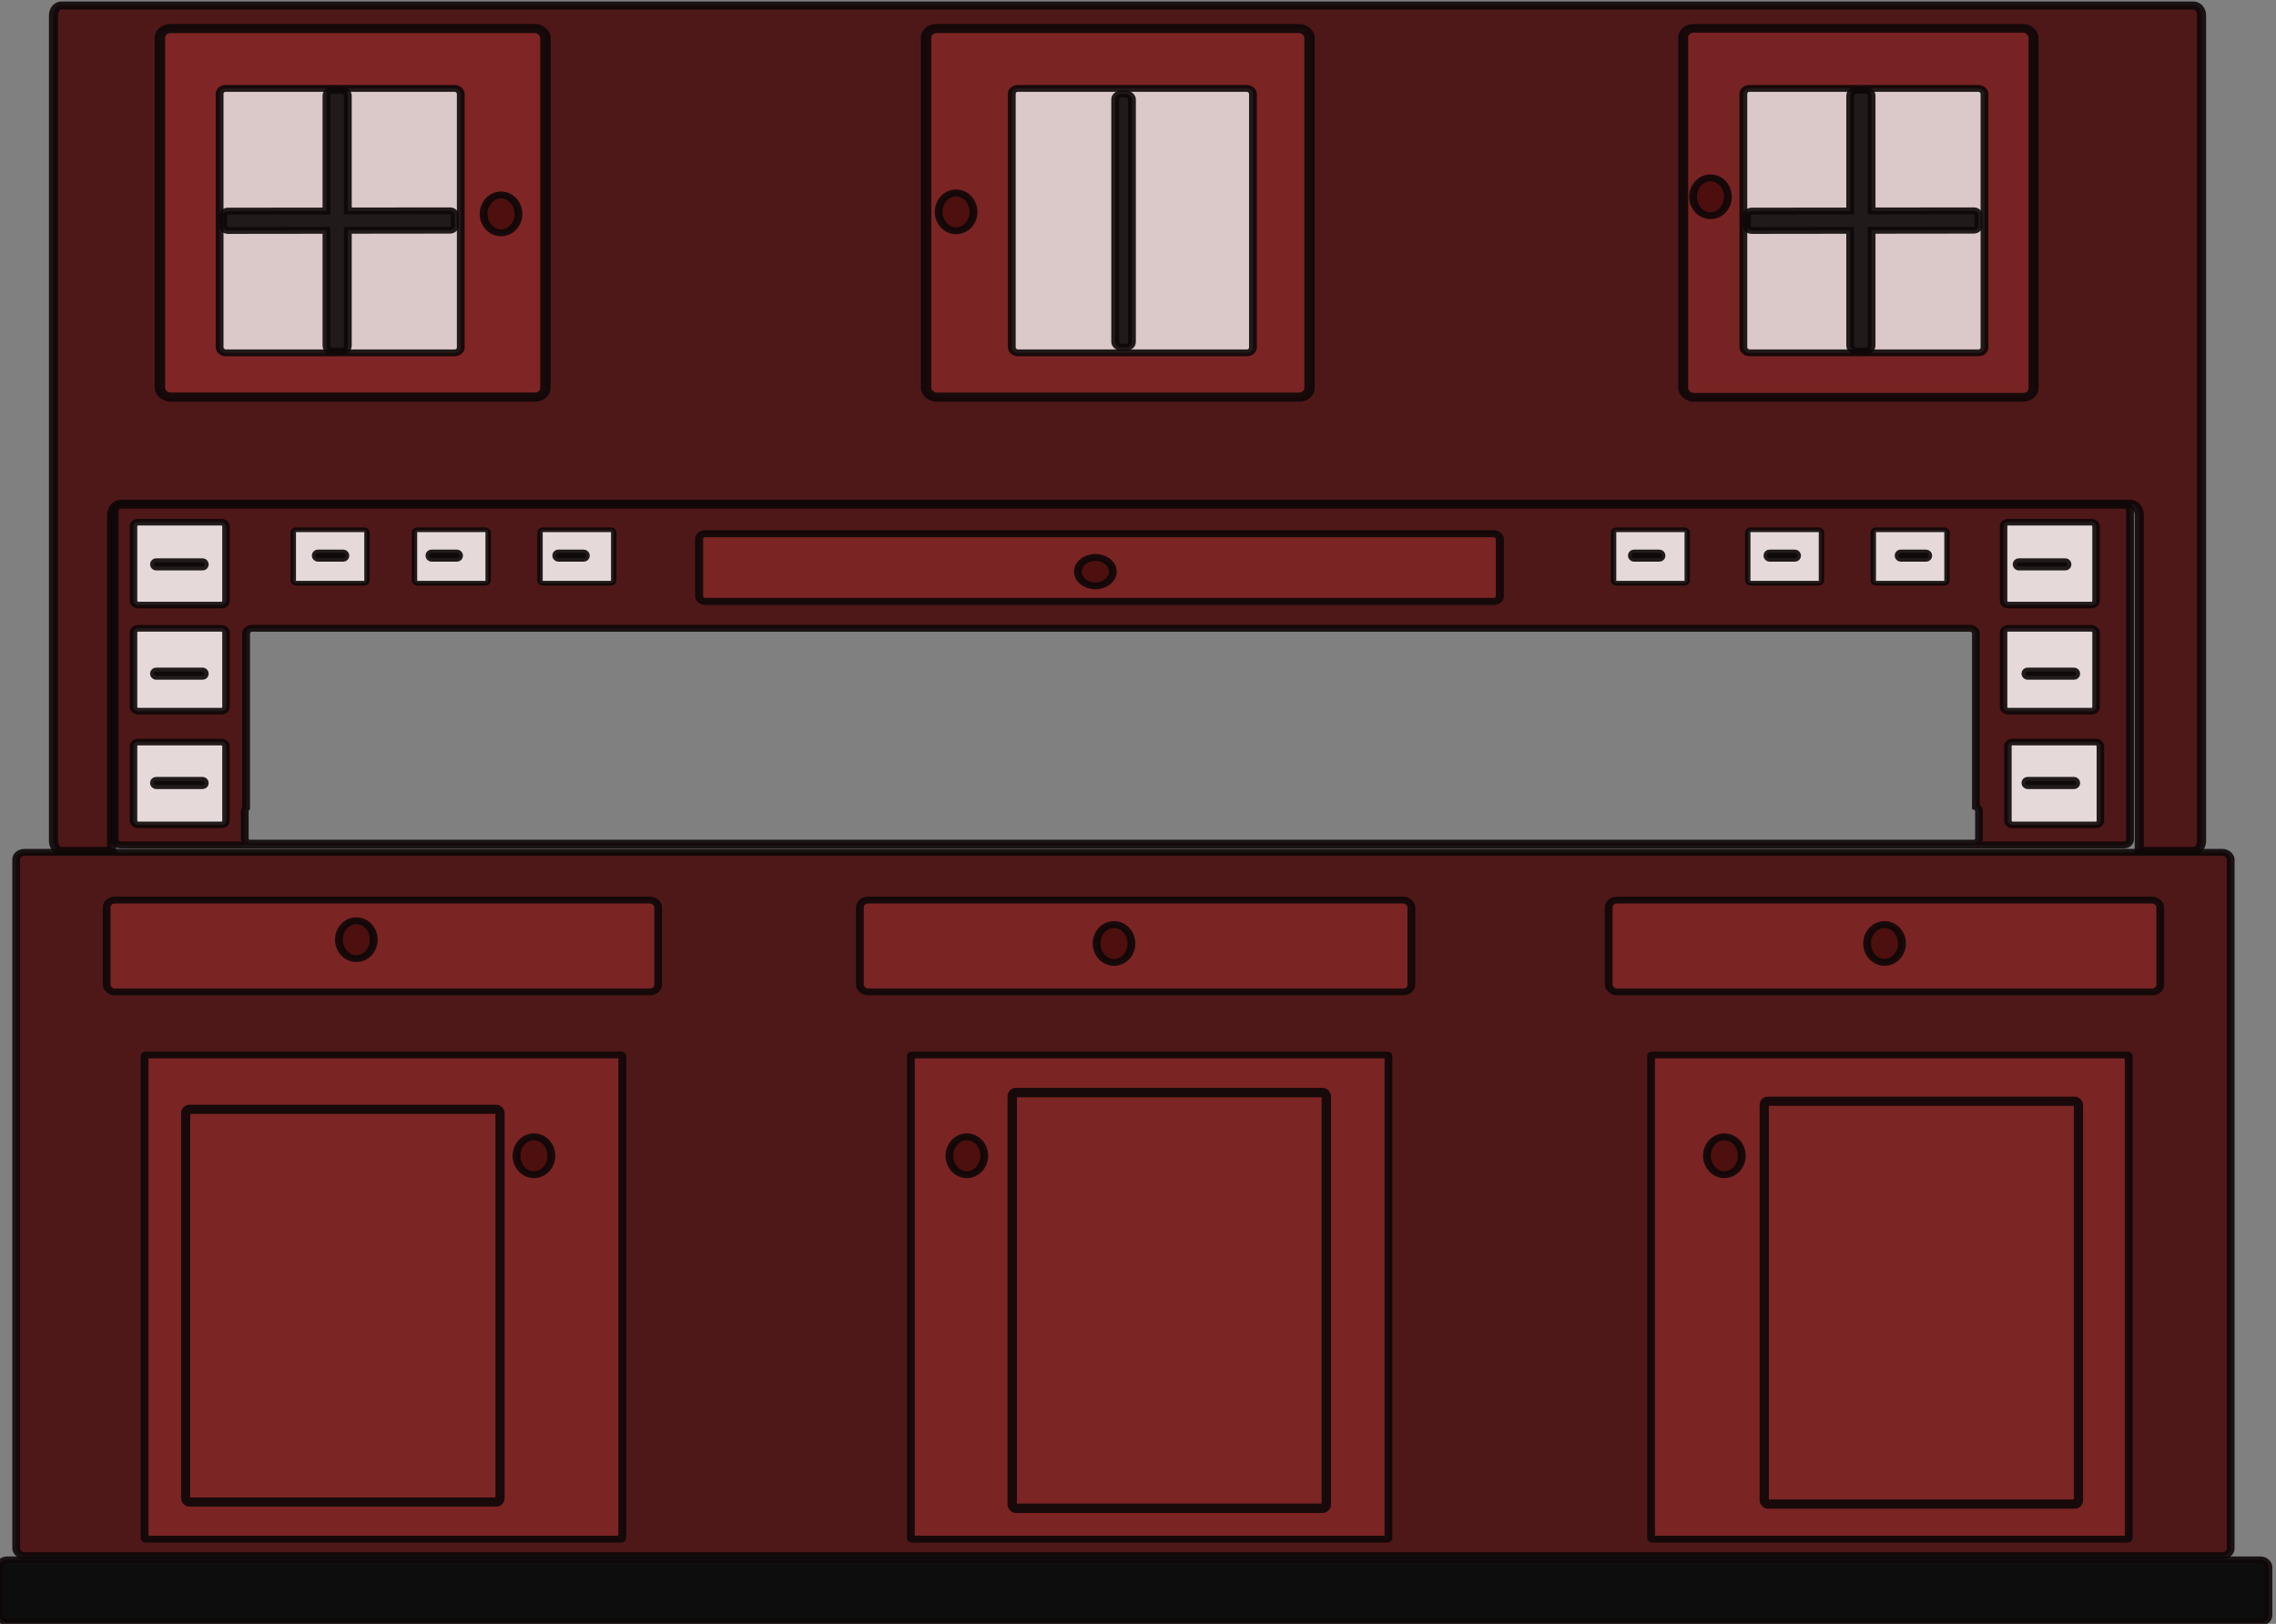<?xml version="1.0"?><svg width="1041.043" height="742.846" xmlns="http://www.w3.org/2000/svg">

 <rect width="100%" height="100%" fill="#808080" stroke="none"/>

 <g>
  <title>Layer 1</title>
  <g id="layer1">
   <g id="g19392">
    <g id="g19314" transform="matrix(0.99,0,0,0.867,0.011,99.419) ">
     <rect opacity="0.9" fill="black" stroke="#0e0707" stroke-width="3.447" stroke-linecap="round" stroke-miterlimit="4" ry="3.757" y="708.252" x="-0.354" height="33.095" width="1048.474" id="rect14689"/>
     <rect opacity="0.9" fill="#4a0d0d" stroke="#0e0707" stroke-width="3.6" stroke-linecap="round" stroke-miterlimit="4" ry="3.757" y="335.037" x="7.474" height="371.078" width="1023.13" id="rect15576"/>
     <rect opacity="0.9" fill="#802626" stroke="#0e0707" stroke-width="3.6" stroke-linecap="round" stroke-miterlimit="4" ry="3.757" y="360.227" x="49.26" height="48.444" width="254.814" id="rect16463"/>
     <rect opacity="0.9" fill="#802626" stroke="#0e0707" stroke-width="3.6" stroke-linecap="round" stroke-miterlimit="4" ry="0.484" y="441.963" x="66.816" height="255.432" width="220.662" id="rect16467"/>
     <rect opacity="0.9" fill="#802626" stroke="#0e0707" stroke-width="3.6" stroke-linecap="round" stroke-miterlimit="4" id="rect16469" width="220.662" height="255.432" x="420.816" y="441.963" ry="0.484"/>
     <rect opacity="0.9" fill="#802626" stroke="#0e0707" stroke-width="3.6" stroke-linecap="round" stroke-miterlimit="4" ry="0.484" y="441.963" x="762.816" height="255.432" width="220.662" id="rect16471"/>
     <rect opacity="0.9" fill="#802626" stroke="#0e0707" stroke-width="3.6" stroke-linecap="round" stroke-miterlimit="4" id="rect16473" width="254.814" height="48.444" x="397.26" y="360.227" ry="3.757"/>
     <rect opacity="0.9" fill="#802626" stroke="#0e0707" stroke-width="3.6" stroke-linecap="round" stroke-miterlimit="4" ry="3.757" y="360.227" x="743.26" height="48.444" width="254.814" id="rect16475"/>
     <path opacity="0.9" fill="#4a0d0d" stroke="#0e0707" stroke-width="3.6" stroke-linecap="round" stroke-miterlimit="4" d="m254.742,494.888c0.102,5.473 -3.365,10.029 -7.775,10.217c-4.41,0.188 -8.121,-4.061 -8.323,-9.53c-0.201,-5.469 3.182,-10.121 7.588,-10.432c4.406,-0.311 8.193,3.834 8.494,9.296" id="path16477"/>
     <path opacity="0.9" fill="#4a0d0d" stroke="#0e0707" stroke-width="3.6" stroke-linecap="round" stroke-miterlimit="4" id="path16483" d="m454.741,494.888c0.102,5.473 -3.365,10.029 -7.775,10.217c-4.41,0.188 -8.121,-4.061 -8.323,-9.53c-0.201,-5.469 3.182,-10.121 7.588,-10.432c4.406,-0.311 8.193,3.834 8.494,9.296"/>
     <path opacity="0.9" fill="#4a0d0d" stroke="#0e0707" stroke-width="3.6" stroke-linecap="round" stroke-miterlimit="4" d="m804.742,494.888c0.102,5.473 -3.365,10.029 -7.775,10.217c-4.41,0.188 -8.122,-4.061 -8.323,-9.53c-0.201,-5.469 3.182,-10.121 7.588,-10.432c4.406,-0.311 8.193,3.834 8.494,9.296" id="path16485"/>
     <path opacity="0.9" fill="#4a0d0d" stroke="#0e0707" stroke-width="3.6" stroke-linecap="round" stroke-miterlimit="4" d="m522.742,382.888c0.102,5.473 -3.365,10.029 -7.775,10.217c-4.41,0.188 -8.122,-4.061 -8.323,-9.53c-0.201,-5.469 3.182,-10.121 7.588,-10.432c4.406,-0.311 8.193,3.834 8.494,9.296" id="path16489"/>
     <path opacity="0.9" fill="#4a0d0d" stroke="#0e0707" stroke-width="3.6" stroke-linecap="round" stroke-miterlimit="4" id="path16491" d="m878.742,382.888c0.102,5.473 -3.365,10.029 -7.775,10.217c-4.41,0.188 -8.122,-4.061 -8.323,-9.53c-0.201,-5.469 3.182,-10.121 7.588,-10.432c4.406,-0.311 8.193,3.834 8.494,9.296"/>
     <path opacity="0.9" fill="#4a0d0d" stroke="#0e0707" stroke-width="4.213" stroke-linecap="round" stroke-miterlimit="4" id="rect16495" d="m28.395,-111.767c-2.052,0 -3.697,2.348 -3.697,5.279l0,435.478c0,2.931 1.645,5.279 3.697,5.279l23.168,0l0,-177.156c0,-3.347 1.877,-6.027 4.221,-6.027l928.372,0c2.344,0 4.221,2.68 4.221,6.027l0,177.156l25.079,0c2.052,0 3.697,-2.348 3.697,-5.279l0,-435.478c0,-2.931 -1.645,-5.279 -3.697,-5.279l-985.061,0z"/>
     <rect opacity="0.9" fill="#842727" stroke="#0e0707" stroke-width="4.831" stroke-linecap="round" stroke-miterlimit="4" ry="4.839" y="-99.621" x="73.868" height="194.481" width="178.115" id="rect16502"/>
     <rect opacity="0.9" fill="#802626" stroke="#0e0707" stroke-width="4.818" stroke-linecap="round" stroke-miterlimit="4" id="rect16504" width="177.159" height="194.494" x="427.861" y="-99.627" ry="4.84"/>
     <rect opacity="0.9" fill="#7c2525" stroke="#0e0707" stroke-width="4.608" stroke-linecap="round" stroke-miterlimit="4" ry="4.845" y="-99.732" x="777.659" height="194.704" width="161.868" id="rect16506"/>
     <path opacity="0.9" fill="#4a0d0d" stroke="#0e0707" stroke-width="3.6" stroke-linecap="round" stroke-miterlimit="4" id="path16530" d="m798.323,-11.089c0.102,5.473 -3.365,10.029 -7.775,10.217c-4.41,0.188 -8.122,-4.061 -8.323,-9.53c-0.201,-5.469 3.182,-10.121 7.588,-10.432c4.406,-0.311 8.193,3.834 8.494,9.296"/>
     <path opacity="0.9" fill="#4a0d0d" stroke="#0e0707" stroke-width="3.6" stroke-linecap="round" stroke-miterlimit="4" d="m449.777,-3.116c0.102,5.473 -3.365,10.029 -7.775,10.217c-4.41,0.188 -8.121,-4.061 -8.323,-9.53c-0.201,-5.469 3.182,-10.121 7.588,-10.432c4.406,-0.311 8.193,3.834 8.494,9.296" id="path16532"/>
     <path opacity="0.9" fill="#4a0d0d" stroke="#0e0707" stroke-width="3.6" stroke-linecap="round" stroke-miterlimit="4" id="path16534" d="m239.531,-2.05c0.102,5.473 -3.365,10.029 -7.775,10.217c-4.41,0.188 -8.121,-4.061 -8.323,-9.53c-0.201,-5.469 3.182,-10.121 7.588,-10.432c4.406,-0.311 8.193,3.834 8.494,9.296"/>
     <path opacity="0.9" fill="#4a0d0d" stroke="#0e0707" stroke-width="3.6" stroke-linecap="round" stroke-miterlimit="4" d="m172.679,380.888c0.102,5.473 -3.365,10.029 -7.775,10.217c-4.41,0.188 -8.121,-4.061 -8.323,-9.53c-0.201,-5.469 3.182,-10.121 7.588,-10.432c4.406,-0.311 8.193,3.834 8.494,9.296" id="path16538"/>
     <path opacity="0.9" fill="#4a0d0d" stroke="#0e0707" stroke-width="3.604" stroke-linecap="round" stroke-miterlimit="4" id="rect16544" d="m55.754,151.931c-1.562,0 -2.812,1.25 -2.812,2.812l0,173.594c0,1.562 1.25,2.812 2.812,2.812l925.531,0c1.562,0 2.812,-1.25 2.812,-2.812l0,-173.594c0,-1.562 -1.25,-2.812 -2.812,-2.812l-925.531,0zm60.75,64.875l793.594,0c1.564,0 2.812,1.249 2.812,2.812l0,91.406c0.837,0.381 1.438,1.236 1.438,2.219l0,14.531c0,1.342 -1.096,2.406 -2.438,2.406l-796.406,0c-1.342,0 -2.438,-1.064 -2.438,-2.406l0,-14.531c0,-0.612 0.253,-1.168 0.625,-1.594l0,-92.031c0,-1.564 1.249,-2.812 2.812,-2.812z"/>
     <rect opacity="0.9" fill="#802626" stroke="#0e0707" stroke-width="3.727" stroke-linecap="round" stroke-miterlimit="4" ry="2.773" y="166.908" x="322.994" height="35.757" width="369.942" id="rect16540"/>
     <path opacity="0.9" fill="#4a0d0d" stroke="#0e0707" stroke-width="3.6" stroke-linecap="round" stroke-miterlimit="4" id="path16542" d="m514.138,186.755c0.102,4.108 -3.371,7.528 -7.789,7.669c-4.418,0.141 -8.135,-3.048 -8.337,-7.153c-0.202,-4.105 3.188,-7.596 7.601,-7.83c4.413,-0.234 8.207,2.878 8.508,6.977"/>
     <rect opacity="0.9" fill="#f5efef" stroke="#0e0707" stroke-width="3.479" stroke-linecap="round" stroke-miterlimit="4" ry="2.102" y="276.844" x="61.67" height="43.72" width="42.751" id="rect16554"/>
     <rect opacity="0.9" fill="#f5efef" stroke="#0e0707" stroke-width="3.479" stroke-linecap="round" stroke-miterlimit="4" id="rect17441" width="42.751" height="43.72" x="61.67" y="216.844" ry="2.102"/>
     <rect opacity="0.9" fill="#f5efef" stroke="#0e0707" stroke-width="3.479" stroke-linecap="round" stroke-miterlimit="4" id="rect17445" width="42.751" height="43.72" x="927.67" y="276.844" ry="2.102"/>
     <rect opacity="0.9" fill="#f5efef" stroke="#0e0707" stroke-width="3.479" stroke-linecap="round" stroke-miterlimit="4" ry="2.102" y="216.844" x="925.67" height="43.72" width="42.751" id="rect17447"/>
     <rect opacity="0.9" fill="#f5efef" stroke="#0e0707" stroke-width="3.479" stroke-linecap="round" stroke-miterlimit="4" ry="2.102" y="160.844" x="61.67" height="43.72" width="42.751" id="rect17503"/>
     <rect opacity="0.9" fill="#f5efef" stroke="#0e0707" stroke-width="3.479" stroke-linecap="round" stroke-miterlimit="4" id="rect17505" width="42.751" height="43.72" x="925.67" y="160.844" ry="2.102"/>
     <rect opacity="0.9" fill="#e6dbdb" stroke="#0e0707" stroke-width="3.6" stroke-linecap="round" stroke-miterlimit="4" ry="2.82" y="-68.037" x="101.454" height="139.54" width="111.42" id="rect18392"/>
     <rect opacity="0.9" fill="#e6dbdb" stroke="#0e0707" stroke-width="3.6" stroke-linecap="round" stroke-miterlimit="4" id="rect18394" width="111.42" height="139.54" x="467.455" y="-68.037" ry="2.82"/>
     <rect opacity="0.9" fill="#e6dbdb" stroke="#0e0707" stroke-width="3.6" stroke-linecap="round" stroke-miterlimit="4" ry="2.82" y="-68.037" x="805.455" height="139.54" width="111.42" id="rect18396"/>
     <path opacity="0.9" fill="#0e0707" stroke="#0e0707" stroke-width="3.6" stroke-linecap="round" stroke-miterlimit="4" id="rect18398" d="m153.629,-67.038c-1.562,0 -2.812,1.25 -2.812,2.812l0,60.875l-45.5,0.062c-1.215,0.002 -2.188,0.973 -2.188,2.188l0,5.844c0.001,1.215 0.973,2.189 2.188,2.188l45.5,-0.062l0,60.844c0,1.562 1.25,2.812 2.812,2.812l4.219,0c1.562,0 2.844,-1.25 2.844,-2.812l0,-60.875l47.188,-0.062c1.215,-0.002 2.188,-0.973 2.188,-2.188l0,-5.844c-0.001,-1.215 -0.973,-2.189 -2.188,-2.188l-47.188,0.062l0,-60.844c0,-1.562 -1.281,-2.812 -2.844,-2.812l-4.219,0z"/>
     <path opacity="0.9" fill="#0e0707" stroke="#0e0707" stroke-width="3.6" stroke-linecap="round" stroke-miterlimit="4" d="m857.629,-67.038c-1.562,0 -2.812,1.25 -2.812,2.812l0,60.875l-45.5,0.062c-1.215,0.002 -2.188,0.973 -2.188,2.188l0,5.844c0.001,1.215 0.973,2.189 2.188,2.188l45.5,-0.062l0,60.844c0,1.562 1.25,2.812 2.812,2.812l4.219,0c1.562,0 2.844,-1.25 2.844,-2.812l0,-60.875l47.188,-0.062c1.215,-0.002 2.188,-0.973 2.188,-2.188l0,-5.844c-0.001,-1.215 -0.973,-2.189 -2.188,-2.188l-47.188,0.062l0,-60.844c0,-1.562 -1.281,-2.812 -2.844,-2.812l-4.219,0z" id="path19288"/>
     <rect opacity="0.9" fill="#0e0707" stroke="#0e0707" stroke-width="3.6" stroke-linecap="round" stroke-miterlimit="4" ry="2.82" y="-65.108" x="515.226" height="133.704" width="7.751" id="rect19290"/>
     <rect opacity="0.9" fill="#f5efef" stroke="#0e0707" stroke-width="2.495" stroke-linecap="round" stroke-miterlimit="4" ry="1.357" y="164.822" x="745.489" height="28.233" width="34.047" id="rect19302"/>
     <rect opacity="0.9" fill="#f5efef" stroke="#0e0707" stroke-width="2.495" stroke-linecap="round" stroke-miterlimit="4" id="rect19304" width="34.047" height="28.233" x="807.489" y="164.822" ry="1.357"/>
     <rect opacity="0.9" fill="#f5efef" stroke="#0e0707" stroke-width="2.495" stroke-linecap="round" stroke-miterlimit="4" ry="1.357" y="164.822" x="865.489" height="28.233" width="34.047" id="rect19306"/>
     <rect opacity="0.9" fill="#f5efef" stroke="#0e0707" stroke-width="2.495" stroke-linecap="round" stroke-miterlimit="4" id="rect19308" width="34.047" height="28.233" x="249.489" y="164.822" ry="1.357"/>
     <rect opacity="0.9" fill="#f5efef" stroke="#0e0707" stroke-width="2.495" stroke-linecap="round" stroke-miterlimit="4" ry="1.357" y="164.822" x="191.489" height="28.233" width="34.047" id="rect19310"/>
     <rect opacity="0.9" fill="#f5efef" stroke="#0e0707" stroke-width="2.495" stroke-linecap="round" stroke-miterlimit="4" id="rect19312" width="34.047" height="28.233" x="135.489" y="164.822" ry="1.357"/>
    </g>
    <rect opacity="0.9" fill="#0e0707" stroke="#0e0707" stroke-width="3.6" stroke-linecap="round" stroke-miterlimit="4" id="rect19358" width="23.253" height="1.938" x="70.418" y="257.199" ry="0.969"/>
    <rect opacity="0.9" fill="#0e0707" stroke="#0e0707" stroke-width="3.6" stroke-linecap="round" stroke-miterlimit="4" ry="0.969" y="307.199" x="70.418" height="1.938" width="23.253" id="rect19362"/>
    <rect opacity="0.9" fill="#0e0707" stroke="#0e0707" stroke-width="3.6" stroke-linecap="round" stroke-miterlimit="4" id="rect19364" width="23.253" height="1.938" x="70.418" y="357.199" ry="0.969"/>
    <rect opacity="0.9" fill="#0e0707" stroke="#0e0707" stroke-width="3.6" stroke-linecap="round" stroke-miterlimit="4" ry="0.969" y="357.199" x="926.418" height="1.938" width="23.253" id="rect19366"/>
    <rect opacity="0.9" fill="#0e0707" stroke="#0e0707" stroke-width="3.6" stroke-linecap="round" stroke-miterlimit="4" id="rect19368" width="23.253" height="1.938" x="926.418" y="307.199" ry="0.969"/>
    <rect opacity="0.9" fill="#0e0707" stroke="#0e0707" stroke-width="3.6" stroke-linecap="round" stroke-miterlimit="4" ry="0.969" y="257.199" x="922.418" height="1.938" width="23.253" id="rect19371"/>
    <rect opacity="0.9" fill="#0e0707" stroke="#0e0707" stroke-width="3.123" stroke-linecap="round" stroke-miterlimit="4" id="rect19373" width="14.041" height="2.415" x="868.179" y="252.96" ry="1.207"/>
    <rect opacity="0.9" fill="#0e0707" stroke="#0e0707" stroke-width="3.123" stroke-linecap="round" stroke-miterlimit="4" ry="1.207" y="252.96" x="808.179" height="2.415" width="14.041" id="rect19375"/>
    <rect opacity="0.9" fill="#0e0707" stroke="#0e0707" stroke-width="3.123" stroke-linecap="round" stroke-miterlimit="4" id="rect19378" width="14.041" height="2.415" x="746.179" y="252.96" ry="1.207"/>
    <rect opacity="0.9" fill="#0e0707" stroke="#0e0707" stroke-width="3.123" stroke-linecap="round" stroke-miterlimit="4" ry="1.207" y="252.96" x="254.179" height="2.415" width="14.041" id="rect19380"/>
    <rect opacity="0.9" fill="#0e0707" stroke="#0e0707" stroke-width="3.123" stroke-linecap="round" stroke-miterlimit="4" id="rect19382" width="14.041" height="2.415" x="196.179" y="252.96" ry="1.207"/>
    <rect opacity="0.9" fill="#0e0707" stroke="#0e0707" stroke-width="3.123" stroke-linecap="round" stroke-miterlimit="4" ry="1.207" y="252.96" x="144.179" height="2.415" width="14.041" id="rect19384"/>
    <rect opacity="0.9" fill="#7c2525" stroke="#0e0707" stroke-width="4.18" stroke-linecap="round" stroke-miterlimit="4" id="rect19386" width="143.783" height="179.631" x="84.93" y="507.458" ry="1.634"/>
    <rect opacity="0.9" fill="#7c2525" stroke="#0e0707" stroke-width="4.299" stroke-linecap="round" stroke-miterlimit="4" ry="1.73" y="499.766" x="462.989" height="190.169" width="143.663" id="rect19388"/>
    <rect opacity="0.9" fill="#7c2525" stroke="#0e0707" stroke-width="4.232" stroke-linecap="round" stroke-miterlimit="4" id="rect19390" width="143.73" height="184.28" x="806.956" y="503.751" ry="1.676"/>
   </g>
  </g>
 </g>
</svg>